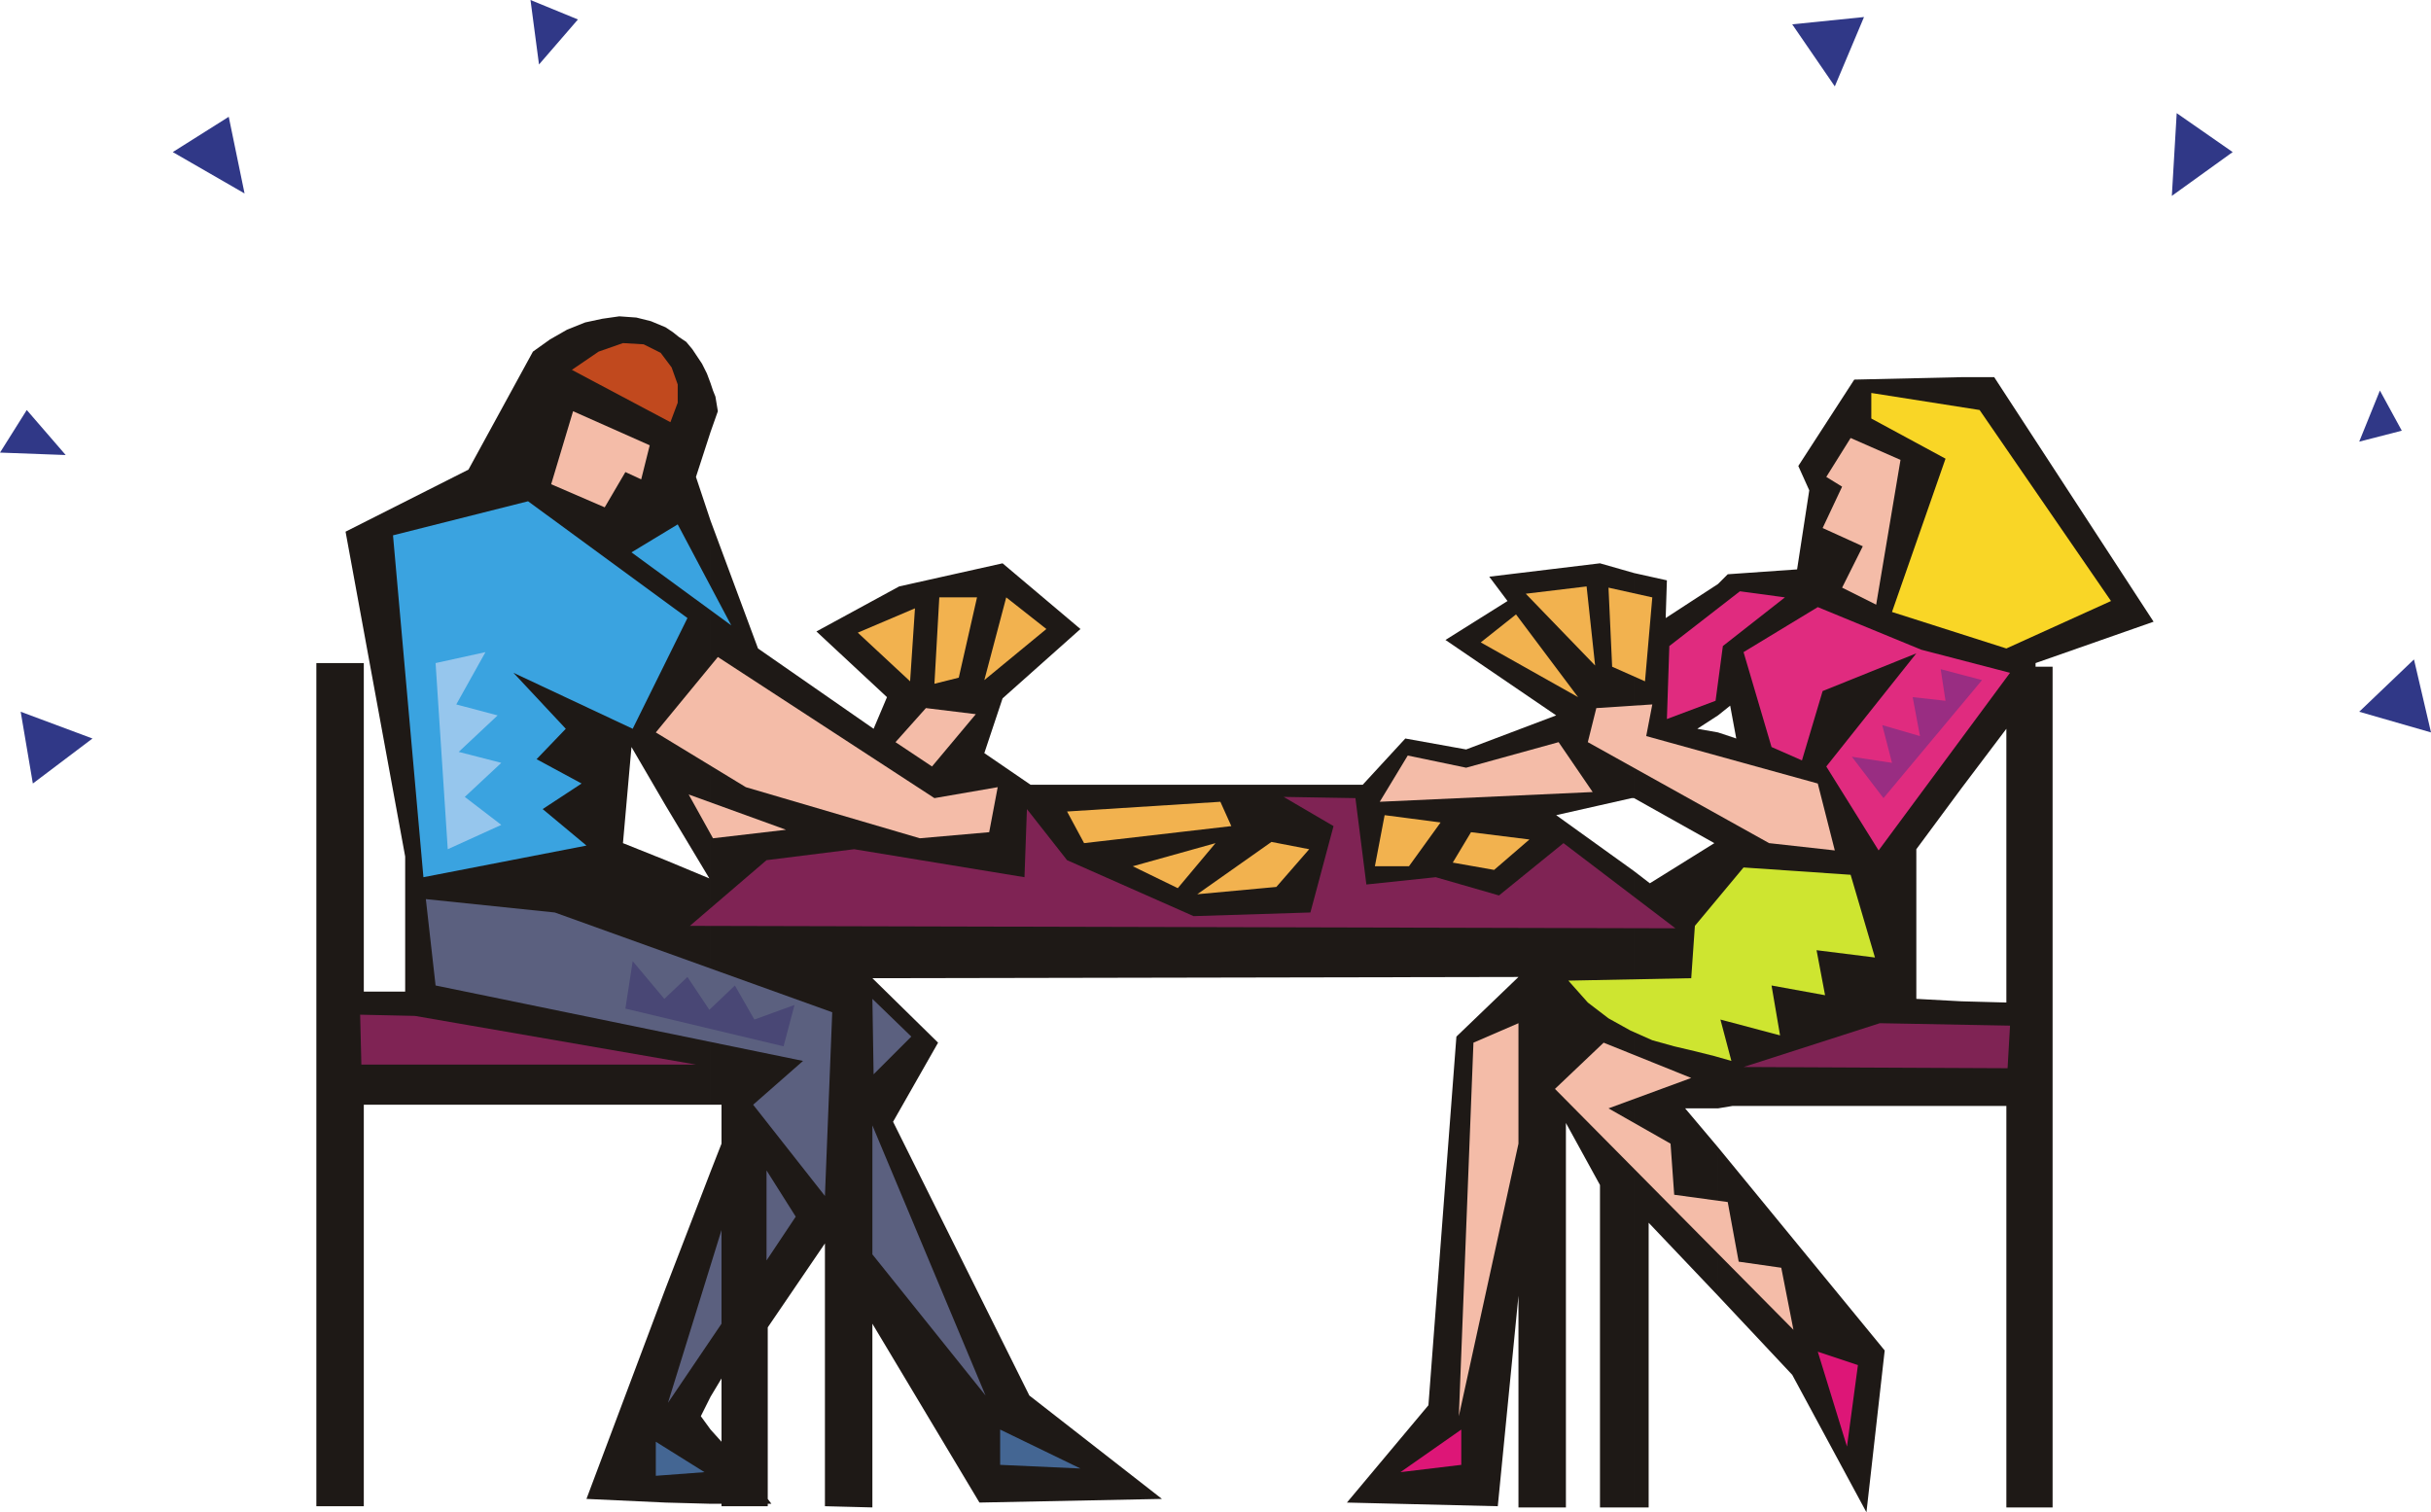 <svg xmlns="http://www.w3.org/2000/svg" width="1.998in" height="1.243in" fill-rule="evenodd" stroke-linecap="round" preserveAspectRatio="none" viewBox="0 0 1998 1243"><style>.pen1{stroke:none}.brush3{fill:#5b607f}.brush4{fill:#3aa3e0}.brush5{fill:#7f2354}.brush6{fill:#f4bca8}.brush7{fill:#f2b24f}.brush9{fill:#e02b7f}</style><path d="M1612 909h37v330h38V548h-14v-3l97-34-131-201h-27v338l37-49v225l-37-1v86zm-200 156 61 65 61 113 15-133-137-167v122zm0-154 12-2h188v-86l-37-2V698l37-50V310l-88 2-46 71 9 20-10 65-57 4-8 8v108l10-8 5 27-15-5v309zm-69 328h12v-234l57 60V943l-27-32h27V602l-17-3 17-11V480l-43 28 1-31-27-6v185l66 37-53 33-13-10v523zM584 908h9v32l-9 23v185l9-15v52l-9-10v61h9v2h38v-2h3l-3-4v-141l47-69v216l39 1v-151l88 147 150-3-109-85-112-225 37-65-54-53 531-1-51 49-23 303-67 80 124 3 17-173v174h39V923l28 51v265h28V716l-64-46 62-14h2V471l-28-8-91 11 15 20-51 32 91 62-74 28-50-9-35 38H847l-38-26 15-45 64-57-64-54-85 19-68 37 58 54-11 26-95-66-39-105v480zm0-553 6-17-1-6-1-6-2-5-2-6v40zm-37 553h37V428l-12-36 12-37v-40l-3-8-4-8-4-6-4-6-5-6-6-4-5-4-6-4v393l36 60-36-15v201zm37 55-37 96v176l37 1v-61l-8-11 8-16V963zm-285 275V908h248V707l-35-14 7-79 28 48V269l-12-5-12-3-14-1-14 2-14 3-15 6-14 8-14 10-53 97-101 51 49 267v111h-34V545h-39v693h39zm248-179v176l-65-3 65-173z" class="pen1" style="fill:#1e1916"/><path d="m350 739 106 11 228 82-6 151-59-75 41-36-302-62-8-71zm367 186 93 222-93-116V925z" class="pen1 brush3"/><path d="m601 514-82-60 38-23 44 83z" class="pen1 brush4"/><path d="m702 698 140 23 2-56 33 42 104 46 96-3 19-71-41-24 59 1 9 71 57-6 52 15 53-43 92 70-810-2 63-54 72-9z" class="pen1 brush5"/><path d="m646 682-60 7-20-36 80 29z" class="pen1 brush6"/><path d="m705 520 47-20-4 60-43-40z" class="pen1 brush7"/><path d="m630 962 24 38-24 36v-74zm-37 126-44 65 44-142v77z" class="pen1 brush3"/><path d="m761 582 41 5-36 43-30-20 25-28z" class="pen1 brush6"/><path d="m803 491-15 66-20 5 4-71h31zm24 0 33 26-51 42 18-68z" class="pen1 brush7"/><path d="m717 821 32 31-31 31-1-62z" class="pen1 brush3"/><path d="m999 693-31 37-37-18 68-19zm-122-26 14 26 121-14-9-20-126 8zm168 25 31 6-27 31-65 6 61-43zm139-16-26 36h-28l8-42 46 6zm73 14-29 25-34-6 15-25 48 6z" class="pen1 brush7"/><path d="m1211 857 37-16v99l-49 224 12-307z" class="pen1 brush6"/><path d="m1246 505 51 68-80-45 29-23zm8-17 50-6 7 65-57-59z" class="pen1 brush7"/><path d="m1312 582 46-3-5 26 141 39 14 55-54-6-149-83 7-28z" class="pen1 brush6"/><path d="m1322 483 36 8-6 69-27-12-3-65z" class="pen1 brush7"/><path d="m1390 804 3-43 40-48 88 6 20 68-48-6 7 37-44-8 7 41-49-13 9 34-14-4-16-4-17-4-18-5-18-8-18-10-17-13-16-18 101-2z" class="pen1" style="fill:#cee530"/><path d="m1474 1093-196-198 40-38 72 29-68 25 51 29 3 42 44 6 9 49 35 5 10 51zm-165-442-175 8 23-38 48 10 76-21 28 41z" class="pen1 brush6"/><path d="m1579 534 73 19-108 146-43-69 74-93-77 31-17 57-25-11-23-78 61-37 85 35z" class="pen1 brush9"/><path d="m1433 877 112-36 107 2-2 35-217-1zm-861-2-231-40-45-1 1 41h275z" class="pen1 brush5"/><path d="m1735 494-86 39-94-30 44-126-61-33v-21l89 14 108 157z" class="pen1" style="fill:#f9d626"/><path d="m1629 559-34-9 4 26-27-3 6 32-31-9 8 31-33-5 26 34 81-97z" class="pen1" style="fill:#992d82"/><path d="m644 860 9-34-33 12-16-28-21 20-18-27-19 18-26-31-6 39 130 31z" class="pen1" style="fill:#494775"/><path d="m1562 378-20 119-28-14 17-34-33-15 16-34-13-8 20-32 41 18z" class="pen1 brush6"/><path d="m0 372 54 2-32-37-22 35zm1956-51-17 42 35-9-18-33zM436 0l7 53 32-37-39-16zm1548 542-45 43 59 17-14-60zM17 585l59 22-49 37-10-59zM1473 20l35 51 24-57-59 6zm316 73-4 68 50-36-46-32zM142 125l59 34-13-63-46 29z" class="pen1" style="fill:#303887"/><path d="m470 304 81 43 6-16v-15l-5-14-9-12-14-7-17-1-20 7-22 15z" class="pen1" style="fill:#c1491e"/><path d="m471 338-18 60 44 19 17-29 13 6 7-28-63-28zm342 346-57 5-143-42-74-45 51-62 178 116 52-9-7 37z" class="pen1 brush6"/><path d="m565 508-45 91-98-46 43 46-24 25 37 20-32 21 36 30-134 26-25-281 111-28 131 96z" class="pen1 brush4"/><path d="m368 698 44-20-30-23 30-28-35-9 32-30-34-9 24-43-41 9 10 153z" class="pen1" style="fill:#96c6ed"/><path d="m1372 531-2 60 40-15 6-45 51-40-37-5-58 45z" class="pen1 brush9"/><path d="M539 1185v28l40-3-40-25zm283-10v29l66 3-66-32z" class="pen1" style="fill:#446693"/><path d="M1201 1175v29l-50 6 50-35zm293-64 33 11-9 67-24-78z" class="pen1" style="fill:#dd1677"/></svg>
